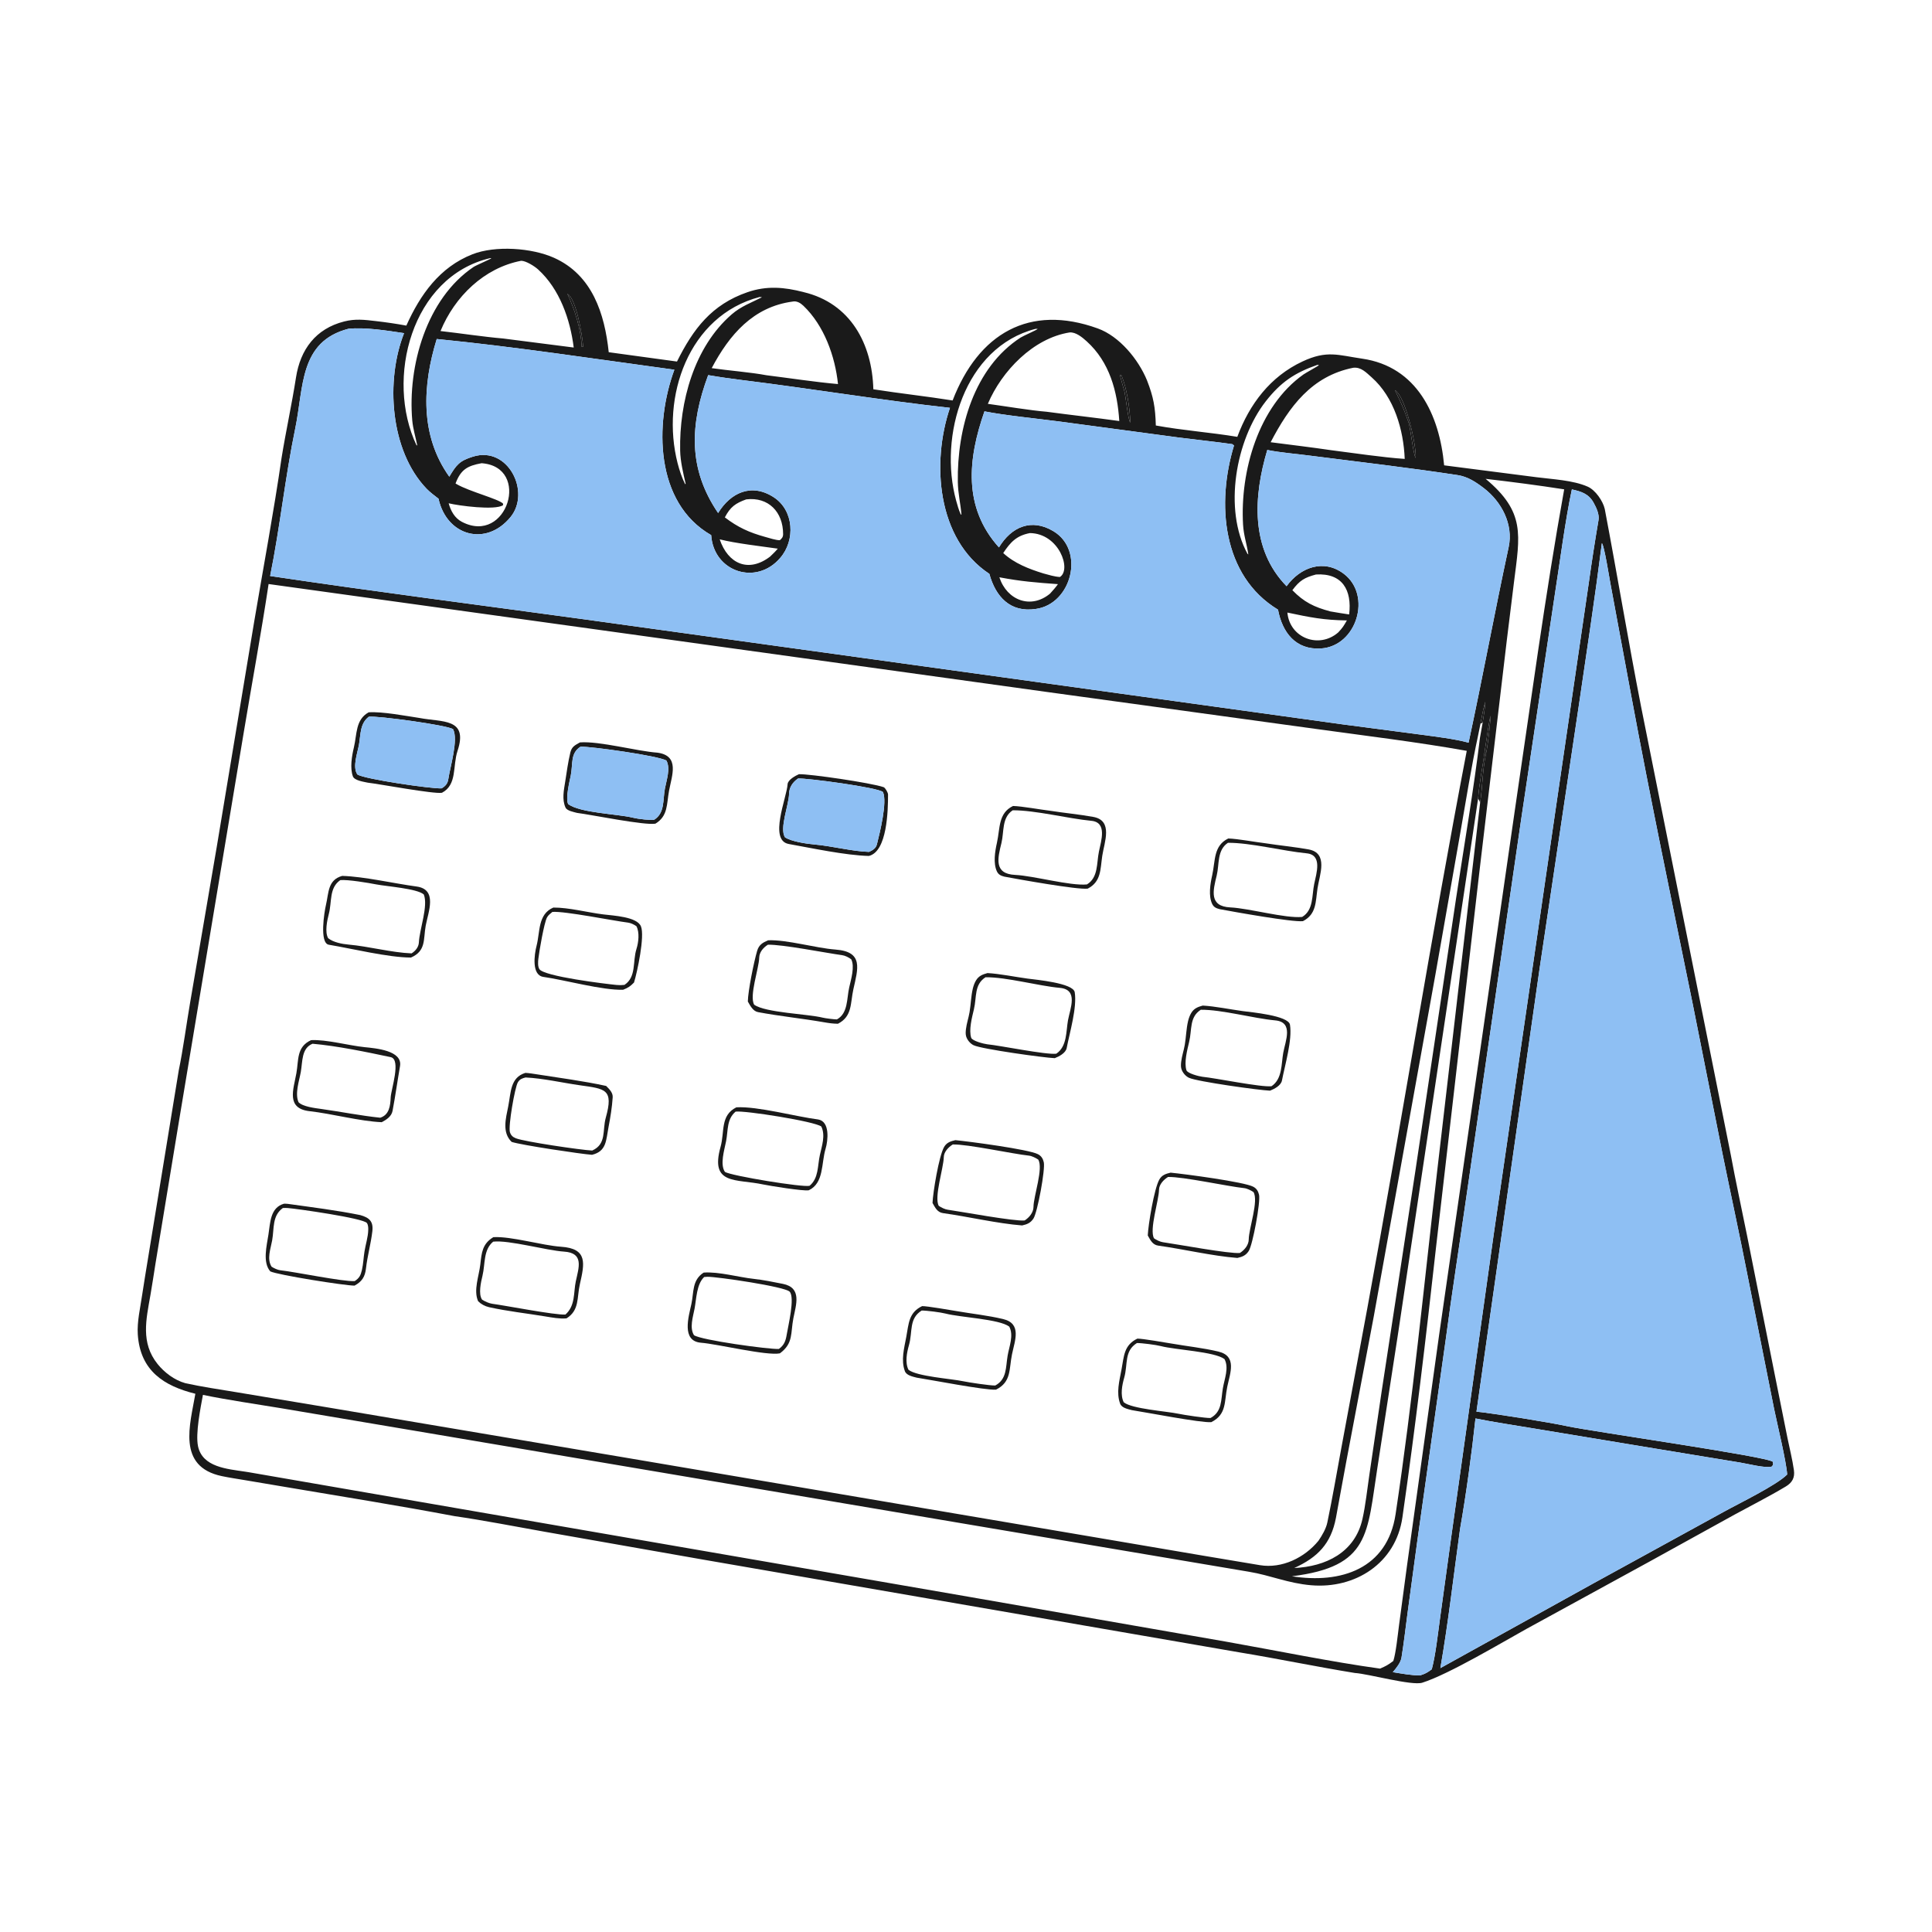 <?xml version="1.0" encoding="UTF-8"?> <svg xmlns="http://www.w3.org/2000/svg" width="800" height="800" viewBox="0 0 800 800" fill="none"><path d="M116.599 189.542C118.392 178.475 120.83 167.448 122.561 156.331C124.368 144.718 130.702 136.12 142.492 133.117C147.179 131.923 150.861 132.401 155.647 132.956C160.169 133.485 163.748 134.008 168.257 134.824C174.036 121.954 182.085 110.622 195.599 105.301C205.093 101.562 220.206 102.618 229.415 106.751C245.293 113.877 250.379 129.944 252.063 145.842L280.326 149.708C287.042 136.216 294.655 126.105 309.537 120.98C317.482 118.244 324.781 118.872 332.768 120.962C352.197 125.58 361.123 142.391 361.632 161.192C372.555 162.912 383.598 164.091 394.456 165.825C405.162 138.094 426.209 125.754 454.57 136.004C463.557 139.252 471.409 148.835 474.955 157.516C477.651 164.45 478.382 168.607 478.601 176.188C489.781 178.24 501.306 179.042 512.345 180.89C517.37 167.339 526.001 155.923 539.302 149.692C549.485 144.922 554.019 147.054 564.081 148.519C586.691 151.811 596.054 171.716 597.988 192.686L636.208 197.601C642.909 198.474 651.251 198.807 657.406 201.5C660.621 202.906 663.731 207.423 664.496 210.76C669.668 237.961 674.206 265.298 679.511 292.479L716.677 478.164C718.726 489.288 721.203 500.558 723.43 511.675L734.965 569.565L740.172 595.532C741.067 599.971 742.191 604.278 742.822 608.771C743.256 611.86 742.136 613.924 739.44 615.538C732.517 619.682 725.295 623.32 718.216 627.188L683.069 646.592L632.2 674.422C622.385 679.845 599.991 693.266 588.958 696.765C584.638 698.135 566.577 693.076 561.026 692.747C545.017 690.15 528.94 686.787 513.034 684.18L291.696 645.895L225.444 634.246C213.355 632.108 200.247 629.527 188.149 627.789C165.694 623.541 141.806 619.719 119.218 615.898L101.13 612.851C98.054 612.337 94.955 611.875 91.907 611.24C73.091 607.324 78.735 589.796 80.897 577.127C67.923 573.903 58.073 567.667 57.056 552.588C56.703 547.348 58.097 541.479 58.852 536.273C59.599 531.127 60.525 525.95 61.338 520.791L74.028 443.161C75.75 434.952 77.263 423.674 78.716 415.201L89.797 350.406L105.276 257.276C109.032 234.966 113.381 211.849 116.599 189.542ZM613.95 299.169C614.34 296.569 614.96 293.105 615.028 290.558C614.16 293.404 613.606 296.718 613.034 299.669L612.055 304.492C609.198 317.747 606.929 332.017 604.585 345.422L594.4 403.396L568.838 545.169L557.464 605.23C555.987 612.935 554.655 620.738 553.198 628.446C551.151 639.279 545.567 644.885 535.916 649.286C548.856 648.679 561.015 642.971 564.158 629.01C565.464 623.212 566.108 616.838 566.988 610.93L572.07 576.426L586.034 485.152L602.944 371.904C606.186 350.606 610.272 326.664 612.832 305.435L613.95 299.169ZM615.339 311.906C616.023 309.202 617.157 299.137 617.217 296.372C616.687 297.81 615.099 309.03 614.756 311.261C613.98 317.273 612.433 324.877 612.052 330.685L578.838 552.662L570.385 607.537C566.052 635.076 567.426 648.679 534.95 652.703C555.255 655.896 574.469 649.67 577.883 627.004C585.013 579.664 589.639 532.081 595.146 484.556L612.848 332.729C613.907 325.811 613.817 319.114 615.339 311.906ZM202.95 106.893C170.377 114.54 159.462 156.891 172.45 184.341L172.771 184.455C172.127 181.105 171.008 177.555 170.705 174.078C168.75 151.621 176.577 123.674 196.105 110.532C197.103 109.86 203.486 107.138 203.472 106.93L202.95 106.893ZM215.801 107.984C200.419 110.926 188.251 122.865 182.409 137.077C190.565 137.993 200.43 139.5 208.355 140.168L237.566 143.904C236.108 132.286 231.767 119.693 222.798 111.558C221.3 110.2 217.777 107.995 215.801 107.984ZM234.953 121.688C237.984 128.099 240.651 136.495 240.845 143.591L241.454 143.61C241.285 139.252 238.567 123.602 234.953 121.688ZM314.546 122.978C285.034 130.69 273.544 164.477 280.594 191.859C281.311 194.646 282.387 197.916 283.7 200.478L283.919 200.328C282.91 195.972 281.725 191.055 281.636 186.547C281.238 166.536 287.378 143.698 302.98 130.176C306.901 126.778 311.025 125.383 315.526 123.079L314.546 122.978ZM328.201 124.876C311.896 127.036 302.004 138.629 294.699 152.439C301.52 153.428 311.012 154.171 317.346 155.375C326.753 156.541 337.728 158.236 346.997 159.033C345.793 147.491 341.244 134.792 332.678 126.617C331.474 125.467 329.902 124.507 328.201 124.876ZM144.291 136.135C123.885 141.432 125.816 160.251 122.247 177.444C118.083 197.493 115.932 218.437 111.857 238.513C154.753 244.918 198.506 250.508 241.513 256.397L468.884 287.887L556.283 299.993L588.025 304.152C594.064 304.975 602.406 305.95 608.104 307.529C613.912 280.621 618.905 253.452 624.704 226.538C626.73 217.131 621.759 207.723 614.397 202.113C611.087 199.589 607.764 197.367 603.558 196.728C583.298 193.648 562.934 191.278 542.605 188.694C536.924 187.919 530.266 187.452 524.758 186.316C519.03 205.53 517.647 227.256 532.743 242.736C538.385 234.926 548.106 231.265 556.47 237.625C568.151 246.506 561.838 267.515 547.03 268.513C536.46 269.208 530.957 261.822 529.199 252.445C505.932 238.341 503.718 208.315 510.976 184.471C510.737 184.283 510.498 184.094 510.259 183.906C502.9 182.868 495.489 182.114 488.119 181.167L438.282 174.482C429.673 173.357 415.877 171.979 407.648 170.335C400.753 190.035 398.7 210.078 413.643 226.666C418.794 218.147 427.097 214.46 436.256 219.998C449.337 227.908 443.818 250.09 428.935 252.146C418.271 253.779 412.253 247.024 409.67 237.62C387.913 223.273 385.686 191.55 393.356 168.875C364.835 165.715 336.209 160.958 307.703 157.432C302.982 156.847 297.929 156.142 293.243 155.329C285.689 175.721 284.806 194.02 297.357 212.427C302.526 204.012 311.117 199.912 320.352 205.878C328.798 211.334 329.42 223.738 323.061 231.028C313.214 242.617 295.494 236.867 294.48 221.578C271.121 208.203 270.998 175.516 279.242 153.093C247.105 148.728 213.006 143.537 180.844 140.375C174.928 159.575 173.811 180.264 186.048 197.386C188.988 192.448 190.268 190.806 195.874 189.071C210.423 184.568 219.855 203.755 211.413 214.087C201.249 226.526 184.949 221.909 181.582 206.505C179.968 205.261 178.06 203.845 176.656 202.387C161.436 186.58 159.63 157.435 167.315 137.953C160.278 136.902 151.227 135.433 144.291 136.135ZM428.853 136.16C399.295 143.75 388.604 180.681 395.919 207.296C396.468 209.293 396.979 211.085 397.815 212.989L398.115 213.117C397.735 208.392 396.687 204.451 396.613 199.456C396.288 177.59 403.276 152.291 422.627 139.768C423.777 139.022 429.363 136.658 429.69 136.175L428.853 136.16ZM442.887 137.66C427.821 140.041 414.79 153.655 409.046 167.219C416.034 168.172 426.657 169.959 433.405 170.499C443.42 171.852 453.474 172.944 463.473 174.34C462.682 162.094 459.499 149.965 450.013 141.365C448.17 139.694 445.456 137.426 442.887 137.66ZM545.498 151.083C536.127 154.36 530.361 158.206 524.145 166.157C511.68 182.1 506.522 210.941 516.535 229.273L516.907 229.576C516.265 225.174 514.98 221.754 514.72 217.199C513.464 195.213 521.009 168.318 539.752 155.045C540.691 154.38 545.978 151.486 546.18 151.183L545.498 151.083ZM560.344 152.282C543.113 155.723 533.84 168.386 526.147 183.117C534.461 184.198 542.96 185.199 551.239 186.421C560.447 187.576 572.532 189.424 581.662 190.022C581.185 177.985 577.294 164.487 567.975 156.249C565.703 154.24 563.575 151.914 560.344 152.282ZM463.699 155.329C464.213 156.894 464.914 159.862 465.375 161.193C466.13 163.375 467.036 174.061 468.052 174.984C467.901 169.239 466.595 160.831 464.407 155.491C463.897 155.217 464.14 155.226 463.699 155.329ZM577.627 161.563C579.813 166.055 581.691 170.126 583.256 174.918C584.123 177.573 585.213 188.271 586.212 189.612C586.544 184.33 582.007 164.188 577.627 161.563ZM199.412 191.808C193.518 192.88 190.807 194.427 188.632 200.202L189.071 200.464C194.323 203.53 206.533 206.628 208.309 208.544L208.297 209.198C204.917 211.404 189.984 209.422 185.781 208.4C186.656 211.575 188.27 214.531 191.283 216.097C210.071 225.862 220.004 193.267 199.412 191.808ZM615.167 198.276C631.692 212.055 629.374 221.419 626.92 240.958L623.975 264.803L612.572 361.09L594.654 516.282C590.489 553.708 586.067 591.195 580.708 628.321C577.955 647.386 561.1 657.969 542.928 656.419C533.227 655.592 526.224 652.324 517.107 650.82L400.459 631.137L170.701 592.277L116.335 583.104C105.959 581.386 94.221 579.703 84.031 577.593C83.03 582.982 80.879 593.688 82.007 598.904C83.876 607.551 94.091 608.246 101.483 609.38L102.962 609.607L401.603 661.274L507.707 679.776C527.877 683.343 551.388 688.176 571.456 690.936C573.999 689.818 574.654 689.493 576.945 687.765C578.003 684.588 578.813 676.747 579.3 673.043L582.643 648.069L595.964 552.372L627.167 336.163C633.71 292.115 639.805 246.425 647.695 202.626C636.974 200.958 625.954 199.527 615.167 198.276ZM650.875 202.66C648.122 215.483 645.895 232.922 643.823 246.129L629.909 339.084L607.136 495.906C604.324 515.62 601.227 535.135 598.608 554.936L586.912 637.819L582.763 668.48C581.997 674.382 581.279 680.474 580.336 686.354C579.996 688.476 578.14 690.779 576.734 692.405C580.132 692.94 584.772 693.836 588.103 693.729C590.331 692.996 590.963 692.625 592.866 691.224C594.422 685.493 595.386 676.651 596.229 670.54L601.06 635.452L618.565 510.765L643.878 337.023L657.938 240.994C659.132 232.399 660.453 223.892 661.912 215.342C662.318 212.962 660.983 210.158 659.853 208.122C657.824 204.447 654.696 203.493 650.875 202.66ZM308.994 206.784C304.563 208.379 302.418 209.888 300.144 214.238C305.519 218.35 310.244 220.503 316.841 222.325C318.446 222.77 321.384 223.732 322.916 223.687C323.752 222.968 324.268 222.386 324.27 221.196C324.283 211.977 318.157 205.681 308.994 206.784ZM426.469 220.738C420.911 221.784 418.392 224.504 415.415 229.005C420.052 233.298 426.094 235.604 432.067 237.454C434.266 238.043 436.621 238.792 438.876 238.923C443.804 235.9 438.546 220.897 426.469 220.738ZM298.012 223.334C301.462 233.464 309.9 237.328 318.867 230.484C320.034 229.356 321.021 228.439 322.065 227.184C315.117 226.192 304.572 224.988 298.012 223.334ZM663.3 224.909C660.557 246.614 657.188 268.737 654.012 290.396L637.529 400.941L611.373 584.535C619.017 585.33 641.857 589.005 649.013 590.57C658.736 592.698 732.317 603.165 734.123 605.32C734.209 606.82 734.438 606.218 733.652 607.263C731.35 608.1 723.553 606.085 720.526 605.605L684.692 599.703L634.153 591.339C626.795 590.09 618.221 588.84 610.964 587.35C609.5 601.098 607.063 619.101 604.603 632.947C601.997 651.672 599.657 672.259 596.424 690.729L659.731 655.667L713.876 625.963C720.149 622.485 735.733 614.954 740.029 610.548C739.661 605.073 735.894 589.604 734.625 583.424L723.632 528.183C720.319 511.209 716.663 494.5 713.224 477.577L700.99 416.084C692.357 373.708 683.414 330.909 675.519 288.405L666.896 241.958C666.349 239.14 664.31 225.949 663.3 224.909ZM544.916 237.887C540.194 239.157 538.153 240.332 535.143 244.389C539.953 249.346 544.187 251.385 550.864 253.172C553.473 253.619 556.034 254.058 558.656 254.429C559.867 244.359 555.863 237.216 544.916 237.887ZM413.814 239.044C416.975 248.642 426.912 252.376 434.81 245.797C435.987 244.472 437.049 243.337 438.071 241.882C428.919 241.221 422.806 240.743 413.814 239.044ZM111.222 241.835C108.132 262.302 104.333 282.8 100.937 303.234L74.012 464.827L64.36 523.373C63.674 527.662 63.035 532.013 62.287 536.282C60.519 546.37 58.184 556.017 65.25 564.814C68.081 568.339 72.237 571.486 76.705 572.735C83.553 574.253 90.777 575.301 97.711 576.453L136.484 582.911L259.018 603.579L450.063 635.982L498.319 644.186C506.116 645.51 513.91 646.815 521.714 648.102C530.838 649.606 540.202 645.017 545.94 638.008C547.435 635.821 549.08 633.031 549.622 630.428C551.721 620.366 553.519 609.901 555.376 599.802L566.19 541.657C580.334 464.9 592.673 387.45 607.35 310.909C587.049 307.282 565.408 304.672 544.878 301.833L433.107 286.474L111.222 241.835ZM533.085 253.65C533.992 264.131 546.127 268.838 554.142 261.866C556.028 259.827 556.328 259.304 557.714 256.906C548.02 256.774 542.469 255.635 533.085 253.65Z" fill="#1A1A1A"></path><path d="M241.454 143.61L240.845 143.591C240.651 136.495 237.984 128.099 234.953 121.688C238.567 123.602 241.285 139.252 241.454 143.61Z" fill="#1A1A1A"></path><path d="M111.856 238.513C115.932 218.437 118.082 197.493 122.246 177.444C125.815 160.251 123.884 141.432 144.29 136.135C151.227 135.433 160.277 136.902 167.314 137.953C159.629 157.435 161.436 186.58 176.656 202.387C178.059 203.845 179.967 205.261 181.582 206.505C184.949 221.909 201.248 226.526 211.412 214.087C219.855 203.755 210.423 184.568 195.874 189.071C190.267 190.806 188.988 192.448 186.048 197.386C173.811 180.264 174.928 159.575 180.844 140.375C213.006 143.537 247.104 148.728 279.242 153.093C270.997 175.516 271.12 208.203 294.48 221.578C295.494 236.867 313.214 242.617 323.06 231.028C329.42 223.738 328.797 211.334 320.352 205.878C311.116 199.912 302.525 204.012 297.356 212.427C284.805 194.02 285.689 175.721 293.242 155.329C297.929 156.142 302.981 156.847 307.703 157.432C336.208 160.958 364.834 165.715 393.355 168.875C385.686 191.55 387.912 223.274 409.669 237.62C412.252 247.024 418.27 253.779 428.935 252.146C443.817 250.09 449.337 227.908 436.255 219.998C427.096 214.46 418.794 218.147 413.643 226.666C398.699 210.078 400.752 190.035 407.648 170.335C415.876 171.979 429.673 173.357 438.281 174.482L488.119 181.167C495.489 182.114 502.899 182.868 510.258 183.906C510.497 184.094 510.737 184.283 510.976 184.471C503.717 208.315 505.931 238.341 529.198 252.445C530.956 261.822 536.459 269.208 547.03 268.513C561.837 267.515 568.151 246.506 556.47 237.625C548.105 231.265 538.385 234.926 532.743 242.736C517.646 227.256 519.03 205.53 524.758 186.316C530.265 187.452 536.923 187.919 542.605 188.694C562.933 191.278 583.297 193.648 603.558 196.728C607.763 197.367 611.087 199.589 614.397 202.113C621.758 207.723 626.73 217.131 624.703 226.538C618.905 253.452 613.912 280.621 608.104 307.529C602.406 305.95 594.063 304.975 588.025 304.152L556.283 299.993L468.884 287.887L241.513 256.397C198.505 250.508 154.753 244.918 111.856 238.513Z" fill="#8EBFF3"></path><path d="M468.051 174.984C467.036 174.061 466.13 163.375 465.374 161.193C464.913 159.862 464.212 156.894 463.698 155.329C464.139 155.226 463.897 155.217 464.407 155.491C466.594 160.831 467.9 169.239 468.051 174.984Z" fill="#1A1A1A"></path><path d="M586.212 189.612C585.212 188.271 584.123 177.573 583.256 174.918C581.691 170.126 579.812 166.055 577.627 161.563C582.006 164.188 586.543 184.33 586.212 189.612Z" fill="#1A1A1A"></path><path d="M576.734 692.405C578.14 690.779 579.996 688.476 580.336 686.354C581.279 680.474 581.997 674.382 582.763 668.48L586.912 637.819L598.608 554.936C601.227 535.135 604.324 515.62 607.136 495.906L629.909 339.084L643.823 246.129C645.895 232.922 648.122 215.483 650.875 202.66C654.696 203.493 657.824 204.447 659.853 208.122C660.982 210.158 662.318 212.962 661.912 215.342C660.453 223.892 659.132 232.399 657.938 240.994L643.878 337.023L618.565 510.765L601.06 635.452L596.229 670.54C595.385 676.651 594.422 685.493 592.866 691.224C590.963 692.625 590.331 692.996 588.103 693.729C584.772 693.835 580.132 692.94 576.734 692.405Z" fill="#8EBFF3"></path><path d="M611.373 584.535L637.529 400.941L654.012 290.396C657.188 268.737 660.556 246.614 663.299 224.908C664.31 225.949 666.348 239.14 666.896 241.958L675.519 288.405C683.414 330.909 692.356 373.708 700.989 416.084L713.223 477.577C716.663 494.5 720.319 511.209 723.632 528.183L734.625 583.424C735.894 589.604 739.661 605.073 740.029 610.548C735.733 614.953 720.149 622.484 713.876 625.963L659.731 655.667L596.424 690.729C599.657 672.259 601.997 651.672 604.602 632.947C607.063 619.101 609.5 601.098 610.964 587.349C618.22 588.84 626.795 590.09 634.153 591.339L684.691 599.703L720.526 605.605C723.553 606.085 731.35 608.1 733.652 607.263C734.438 606.218 734.208 606.82 734.123 605.32C732.317 603.164 658.736 592.698 649.013 590.57C641.857 589.005 619.017 585.329 611.373 584.535Z" fill="#8EBFF3"></path><path d="M613.95 299.169L613.034 299.669C613.606 296.718 614.161 293.404 615.028 290.558C614.96 293.105 614.34 296.569 613.95 299.169Z" fill="#1A1A1A"></path><path d="M183.007 328.267C179.76 328.889 156.914 324.601 152.243 324.079C150.603 323.705 146.788 323.207 146.126 321.488C144.857 318.017 145.671 313.114 146.533 309.51C147.868 303.923 147.158 298.015 152.65 294.959C158.273 294.554 168.432 296.524 173.736 297.302C183.07 299.116 194 297.22 189.46 310.915C187.366 317.233 189.376 324.932 183.007 328.267ZM152.71 296.79C149.06 299.591 149.395 303.919 148.673 308.17C148.059 311.78 145.832 317.542 147.985 320.701C151.121 322.683 178.759 326.663 182.838 326.446C184.438 325.542 185.368 324.451 185.644 322.584C186.39 317.539 189.881 306.237 187.609 301.957C185.664 300.316 155.853 296.262 152.71 296.79Z" fill="#1A1A1A"></path><path d="M614.756 311.261C615.098 309.03 616.687 297.81 617.217 296.372C617.156 299.136 616.023 309.202 615.338 311.905L614.756 311.261Z" fill="#1A1A1A"></path><path d="M182.838 326.446C178.759 326.663 151.121 322.683 147.985 320.701C145.832 317.542 148.059 311.78 148.672 308.17C149.395 303.919 149.06 299.591 152.709 296.79C155.853 296.262 185.663 300.316 187.609 301.957C189.881 306.237 186.39 317.539 185.644 322.583C185.368 324.451 184.438 325.542 182.838 326.446Z" fill="#8EBFF3"></path><path d="M271.384 341.067C266.814 341.84 244.872 337.348 238.954 336.606C237.562 336.217 234.8 335.773 234.161 334.372C232.648 331.052 233.478 327.207 234.03 323.718C234.669 319.694 235.212 315.523 236.175 311.557C236.768 309.11 238.19 308.531 240.152 307.41C248.36 306.825 263.541 311.027 272.218 311.661C281.599 312.921 278.192 321.147 277.052 327.352C275.988 333.146 276.641 337.891 271.384 341.067ZM240.388 309.187C236.092 311.905 237.302 316.286 236.346 321.111C235.903 323.344 234.074 330.531 235.275 332.98C240.371 336.641 255.458 337.012 261.9 338.549C265.142 339.321 269.292 339.596 270.808 339.477C275.346 336.72 274.427 331.281 275.327 326.514C275.995 322.976 277.71 318.192 275.948 314.946C272.894 312.979 244.474 309.024 240.388 309.187Z" fill="#1A1A1A"></path><path d="M270.807 339.477C269.292 339.596 265.141 339.321 261.9 338.549C255.458 337.012 240.37 336.641 235.274 332.98C234.073 330.531 235.903 323.344 236.346 321.111C237.301 316.286 236.092 311.905 240.388 309.187C244.474 309.024 272.894 312.979 275.948 314.946C277.71 318.192 275.995 322.976 275.327 326.514C274.426 331.281 275.346 336.72 270.807 339.477Z" fill="#8EBFF3"></path><path d="M614.756 311.261L615.338 311.906C613.817 319.114 613.907 325.811 612.848 332.729C612.842 331.829 612.512 331.48 612.051 330.685C612.433 324.877 613.98 317.273 614.756 311.261Z" fill="#1A1A1A"></path><path d="M359.77 354.429C350.044 354.17 336.301 351.217 326.616 349.481C318.174 347.969 325.817 330.207 326.122 324.734C326.223 322.923 329.361 321.212 330.821 320.58C335.322 320.452 360.599 324.129 365.896 325.948C366.614 326.249 367.718 328.259 367.718 328.978C367.72 335.504 367.399 352.631 359.77 354.429ZM330.464 322.36C328.235 323.88 326.79 326.031 326.737 328.695C326.646 333.322 322.707 342.943 325.028 346.698C327.637 348.465 333.994 349.403 337.233 349.684C344.322 350.299 352.883 352.536 359.84 352.751C361.349 352.085 362.691 351.296 363.118 349.594C364.302 344.878 367.473 332.099 365.623 327.977C363.741 326.091 334.148 322.152 330.464 322.36Z" fill="#1A1A1A"></path><path d="M359.84 352.751C352.883 352.536 344.322 350.299 337.233 349.684C333.994 349.403 327.637 348.465 325.028 346.698C322.708 342.944 326.647 333.322 326.737 328.696C326.79 326.031 328.235 323.88 330.464 322.36C334.148 322.152 363.741 326.092 365.623 327.977C367.473 332.099 364.302 344.878 363.118 349.594C362.691 351.296 361.349 352.085 359.84 352.751Z" fill="#8EBFF3"></path><path d="M450.388 367.97C446.142 368.476 421.861 364.125 415.924 363.009C414.482 362.635 413.459 362.21 412.801 360.839C411.207 357.442 412 352.6 412.816 348.947C414.156 342.939 413.288 336.736 419.471 333.74C423.314 333.849 430.697 335.229 434.843 335.719C440.816 336.652 446.721 337.194 452.684 338.26C461.049 339.756 457.261 348.774 456.428 354.359C455.584 360.017 456.028 365.065 450.388 367.97ZM419.339 335.523C414.756 338.545 415.818 344.42 414.679 349.064C413.147 355.306 411.402 361.861 420.371 362.283C428.07 362.646 443.06 366.888 450.07 366.225C454.806 363.386 454.05 357.422 455.042 352.621C455.973 348.112 458.539 340.516 451.909 339.881C442.196 338.95 428.773 335.482 419.339 335.523Z" fill="#1A1A1A"></path><path d="M539.52 381.43C535.274 381.935 510.993 377.584 505.056 376.469C503.614 376.095 502.591 375.67 501.933 374.298C500.339 370.902 501.131 366.06 501.947 362.407C503.288 356.398 502.419 350.196 508.603 347.199C512.446 347.309 519.829 348.689 523.975 349.178C529.948 350.111 535.853 350.654 541.816 351.72C550.181 353.216 546.393 362.234 545.56 367.819C544.716 373.477 545.159 378.525 539.52 381.43ZM508.471 348.983C503.888 352.005 504.95 357.879 503.811 362.523C502.279 368.766 500.533 375.321 509.503 375.743C517.202 376.105 532.192 380.348 539.202 379.684C543.938 376.845 543.182 370.882 544.174 366.081C545.104 361.572 547.67 353.976 541.041 353.34C531.328 352.409 517.904 348.942 508.471 348.983Z" fill="#1A1A1A"></path><path d="M170.168 396.501C160.762 396.481 145.659 392.775 136.151 391.191C132.192 390.532 134.307 377.493 134.947 374.819C136.169 369.713 135.634 364.4 141.683 362.687C150.875 362.96 163.214 365.847 172.475 367.085C181.317 368.267 177.316 377.617 176.276 383.32C175.248 388.961 176.5 393.741 170.168 396.501ZM140.916 364.435C136.232 367.647 137.49 373.389 136.162 378.437C135.454 381.129 134.425 385.986 135.887 388.486C137.998 390.194 141.633 390.896 144.322 391.131C152.714 391.866 162.138 394.45 170.429 394.775C172.085 393.738 173.357 392.122 173.447 390.246C173.711 384.778 177.382 375.164 175.493 370.387C172.756 367.92 160.164 367.059 155.707 366.194C152.478 365.568 144.036 364.151 140.916 364.435Z" fill="#1A1A1A"></path><path d="M258.022 409.834C249.524 410.126 233.764 405.75 225.021 404.516C220.059 403.816 221.227 395.29 222.179 391.629C223.686 385.834 222.653 378.592 229.112 375.804C235.437 375.748 243.5 377.861 249.753 378.63C253.995 379.151 263.746 379.596 265.394 383.561C267.08 387.623 263.85 402.617 262.53 406.845C260.923 408.477 260.117 409.01 258.022 409.834ZM228.747 377.601C227.933 378.261 227.01 378.948 226.504 379.887C225.285 382.149 223.252 394.048 222.916 397.057C222.777 398.305 222.653 400.141 223.327 401.273C225.137 404.312 250.892 407.429 255.325 407.853C256.42 407.956 257.484 407.953 258.578 407.82C263.575 404.522 261.881 398.24 263.543 392.959C264.402 390.234 264.891 386.112 263.534 383.532C262.585 382.831 261.155 382.173 260.05 382.034C253.786 381.25 233.99 377.232 228.747 377.601Z" fill="#1A1A1A"></path><path d="M309.662 414.708C309.727 410.372 312.169 398.289 313.516 393.734C314.269 391.188 315.803 390.317 318.086 389.35C325.929 389.052 337.736 392.581 345.929 393.191C357.709 394.069 355.241 401.127 353.351 409.686C352.072 415.476 352.955 420.868 346.978 423.911C345.004 423.892 343.292 423.656 341.355 423.317C332.235 421.722 322.98 420.808 313.886 419.099C311.766 418.701 310.649 416.405 309.662 414.708ZM317.948 391.197C316.006 392.412 314.428 394.303 314.372 396.555C314.262 400.996 310.172 412.406 312.29 416.028C316.944 419.361 334.503 419.841 340.707 421.398C341.755 421.662 345.459 422.118 346.545 422.115C351.192 419.585 350.575 413.588 351.638 408.887C352.393 405.549 354.022 400.235 352.471 397.218C351.437 396.443 349.952 395.682 348.72 395.516C342.177 394.635 323.732 390.972 317.948 391.197Z" fill="#1A1A1A"></path><path d="M436.754 438.163C432.283 437.993 406.532 434.406 403.186 432.825C401.747 432.146 400.486 430.621 400.045 429.098C399.776 428.17 399.869 427.08 399.981 426.134C400.258 423.789 401.078 421.466 401.47 419.124C402.009 415.907 402.07 412.542 402.818 409.371C403.095 408.202 403.508 407.038 404.126 406.003C405.267 404.094 406.834 403.493 408.894 402.929C413.972 403.207 420.344 404.523 425.464 405.214C428.754 405.658 444.407 407.042 445.019 410.855C446.037 417.189 442.95 427.437 441.696 433.966C441.294 436.057 438.503 437.486 436.754 438.163ZM408.095 404.657C403.322 407.696 404.498 412.837 403.276 417.934C402.46 421.334 401.11 426.516 402.154 429.726C402.637 431.038 407.381 432.252 408.783 432.413C414.146 432.928 433.173 436.837 437.376 436.319C441.913 433.322 441.4 427.02 442.237 422.453C443.14 417.534 446.619 409.762 438.886 409.058C429.973 408.246 416.8 404.571 408.095 404.657Z" fill="#1A1A1A"></path><path d="M525.886 451.623C521.415 451.452 495.664 447.866 492.317 446.285C490.879 445.605 489.617 444.081 489.177 442.558C488.908 441.63 489 440.539 489.112 439.594C489.39 437.249 490.21 434.926 490.602 432.584C491.141 429.366 491.202 426.002 491.95 422.831C492.227 421.661 492.639 420.498 493.258 419.463C494.399 417.553 495.966 416.952 498.026 416.389C503.104 416.667 509.476 417.983 514.596 418.674C517.886 419.117 533.539 420.502 534.151 424.314C535.169 430.649 532.082 440.897 530.828 447.426C530.426 449.516 527.635 450.946 525.886 451.623ZM497.227 418.117C492.453 421.156 493.63 426.297 492.407 431.394C491.592 434.793 490.242 439.976 491.285 443.186C491.769 444.497 496.512 445.712 497.915 445.873C503.278 446.388 522.304 450.297 526.508 449.779C531.045 446.782 530.532 440.479 531.369 435.912C532.272 430.993 535.751 423.222 528.018 422.518C519.105 421.706 505.932 418.031 497.227 418.117Z" fill="#1A1A1A"></path><path d="M158.077 464.677C149.034 464.305 137.387 461.143 128.256 460.127C118.318 459.021 121.525 451.111 122.729 444.38C123.712 438.886 122.727 433.506 128.813 430.7C135.065 430.361 144.536 432.958 150.947 433.603C155.563 434.067 166.77 434.982 165.638 441.476C164.563 447.649 163.709 453.86 162.546 460.007C162.106 462.336 159.936 463.686 158.077 464.677ZM129.414 432.189C124.793 434.061 125.322 439.533 124.564 443.828C123.893 447.63 122.042 452.752 123.611 456.4C125.347 458.256 130.416 458.837 132.933 459.188C141.049 460.321 149.32 461.981 157.45 462.824C161.195 461.621 161.625 457.907 161.777 454.39C161.915 451.192 166.218 438.677 161.781 437.738C151.763 435.619 139.549 433.075 129.414 432.189Z" fill="#1A1A1A"></path><path d="M211.862 472.839C207.809 468.917 209.444 463.158 210.443 458.145C211.59 452.39 211.224 446.186 217.559 444.252C218.994 444.331 220.75 444.608 222.18 444.834C231.761 446.349 241.51 447.599 250.987 449.664C252.316 450.994 253.827 452.438 253.703 454.381C253.444 458.445 252.747 462.716 251.975 466.727C250.927 472.169 251.209 476.716 245.141 478.181C240.657 477.867 215.635 474.119 211.862 472.839ZM217.615 446.158C216.203 446.524 215.188 446.861 214.412 448.206C213.175 450.351 210.381 466.402 211.153 468.817C211.587 470.171 212.327 470.822 213.619 471.343C217.067 472.73 240.529 476.199 245.227 476.414C251.232 473.729 249.381 468.036 250.829 462.866C254.192 450.856 250.629 450.892 239.961 449.365C232.76 448.335 224.882 446.5 217.615 446.158Z" fill="#1A1A1A"></path><path d="M334.897 492.866C332.864 493.313 318.635 491.017 315.985 490.451C304.755 488.055 293.93 490.806 298.36 474.932C300.134 468.577 298.171 461.895 304.912 458.52C313.695 458.013 329.613 462.396 338.792 463.549C343.746 464.367 342.865 472.301 341.86 475.657C340.041 481.725 341.211 489.9 334.897 492.866ZM304.595 460.301C300.856 463.473 301.544 467.993 300.655 472.562C299.956 476.157 298.045 482.117 300.176 485.265C302.965 486.926 332.454 491.752 335.229 491.01C339.027 487.844 338.487 482.826 339.487 478.283C340.335 474.433 341.854 470.189 340.103 466.479C337.452 464.345 308.309 459.757 304.595 460.301Z" fill="#1A1A1A"></path><path d="M386.137 498.127C386.301 493.901 388.754 478.729 390.944 474.917C392 473.079 393.656 472.56 395.597 472.112C401.403 472.677 425.978 475.915 429.814 477.939C431.204 478.672 431.847 479.761 432.208 481.249C432.906 484.131 429.591 502.034 427.942 504.554C426.727 506.409 425.327 506.961 423.232 507.429C412.927 506.633 400.879 503.765 390.513 502.334C388.112 502.002 387.234 500.054 386.137 498.127ZM394.522 473.903C392.689 475.029 390.837 477.002 390.799 479.164C390.719 483.642 386.704 495.737 388.72 499.307C389.735 500.008 391.236 500.749 392.398 500.914C398.127 501.723 420.126 505.82 424.294 505.365C426.259 504.107 427.935 502.012 427.946 499.741C427.967 495.322 432.144 483.67 429.894 480.14C428.896 479.473 427.241 478.649 426.113 478.529C419.158 477.792 400.663 473.726 394.522 473.903Z" fill="#1A1A1A"></path><path d="M475.269 511.587C475.432 507.361 477.885 492.188 480.076 488.377C481.132 486.538 482.788 486.019 484.728 485.571C490.534 486.136 515.11 489.375 518.945 491.399C520.335 492.132 520.978 493.221 521.339 494.709C522.037 497.591 518.723 515.493 517.073 518.013C515.858 519.868 514.458 520.42 512.364 520.889C502.058 520.092 490.01 517.225 479.644 515.794C477.243 515.462 476.365 513.514 475.269 511.587ZM483.654 487.363C481.82 488.489 479.969 490.462 479.93 492.624C479.85 497.102 475.836 509.197 477.851 512.766C478.866 513.467 480.368 514.209 481.53 514.374C487.258 515.183 509.257 519.28 513.425 518.825C515.391 517.567 517.067 515.471 517.078 513.201C517.099 508.781 521.276 497.13 519.026 493.599C518.027 492.933 516.373 492.109 515.244 491.988C508.289 491.251 489.795 487.185 483.654 487.363Z" fill="#1A1A1A"></path><path d="M146.817 532.346C142.954 532.378 114.963 527.945 111.924 526.451C108.651 522.743 110.445 515.814 111.147 511.258C111.928 506.182 111.898 500.08 117.554 498.442C118.035 498.441 118.675 498.424 119.157 498.492C129.152 499.903 139.316 501.136 149.2 503.146C152.918 504.208 154.656 505.737 154.184 509.814C153.586 514.995 152.125 520.086 151.533 525.301C151.141 528.756 149.829 530.689 146.817 532.346ZM117.133 500.209C112.618 503.447 113.589 508.647 112.686 513.662C112.053 517.178 110.437 521.247 112.433 524.491C113.363 525.126 115.006 525.872 116.055 525.986C122.212 526.655 142.072 530.773 146.866 530.475C148.78 529.274 149.368 528.048 149.869 525.853C150.447 523.318 150.524 520.703 150.939 518.142C151.411 515.237 152.402 512.266 152.483 509.324C152.508 508.378 152.478 507.245 151.93 506.437C150.581 504.442 123.067 500.522 119.153 500.221C118.484 500.17 117.803 500.186 117.133 500.209Z" fill="#1A1A1A"></path><path d="M234.582 545.908C231.835 546.17 228.582 545.564 225.8 545.103C218.072 543.822 210.152 542.975 202.504 541.274C200.819 540.898 199.192 540.02 197.977 538.807C195.977 534.278 198.336 528.423 198.884 523.6C199.453 518.587 199.735 515.044 204.284 512.283C211.704 511.859 224.448 515.717 232.31 516.247C243.458 517 242.065 523.173 240.1 531.797C238.843 537.316 240.004 542.535 234.582 545.908ZM204.214 514.147C200.094 517.521 200.963 523.4 199.794 528.231C199.164 530.838 198.001 535.851 199.62 538.157C200.744 538.883 202.544 539.696 203.799 539.862C209.288 540.588 229.757 544.593 234.133 544.328C238.31 540.638 237.44 535.198 238.425 530.591C239.653 524.851 241.932 518.803 233.53 518.264C226.3 517.8 210.631 513.374 204.214 514.147Z" fill="#1A1A1A"></path><path d="M322.936 560.393C317.451 561.483 297.093 556.522 290.311 555.998C282.009 555.356 285.17 545.186 286.301 539.903C287.33 535.101 286.531 530.03 291.373 526.954C297.581 526.496 305.781 528.861 312.071 529.55C315.991 529.979 320.328 530.846 324.196 531.625C332.177 533.233 329.624 540.226 328.51 545.914C327.317 552.012 328.592 556.228 322.936 560.393ZM291.593 528.779C288.422 531.724 288.384 537.79 287.597 541.926C286.947 545.35 285.454 549.753 287.354 552.866C290.308 554.937 318.469 558.782 322.511 558.577C324.637 557.06 325.331 555.299 325.743 552.75C326.355 548.969 329.224 537.396 326.995 534.872C325.134 532.767 296.968 528.656 292.983 528.689C292.516 528.693 292.057 528.727 291.593 528.779Z" fill="#1A1A1A"></path><path d="M412.436 575.424C408.204 575.785 384.896 571.255 379.557 570.453C377.909 570.014 375.349 569.536 374.694 567.776C373.014 563.253 374.378 558.338 375.272 553.564C376.291 548.12 376.242 543.512 381.829 540.835C383.943 540.808 393.389 542.458 395.972 542.878C402.481 544.02 408.92 544.66 415.359 546.193C423.201 548.059 420.229 555.064 419.052 560.773C417.762 567.035 418.86 572.199 412.436 575.424ZM381.65 542.664C376.295 545.987 377.964 551.412 376.394 556.94C375.5 560.089 374.687 564.176 376.179 567.185C379.49 569.943 394.166 570.936 398.72 571.924C400.963 572.41 409.994 573.776 412.115 573.71C416.965 571.082 416.402 566.284 417.235 561.362C417.892 557.478 419.849 552.93 417.903 549.31C413.787 546.195 397.557 545.508 391.544 543.924C389.609 543.414 383.696 542.648 381.65 542.664Z" fill="#1A1A1A"></path><path d="M501.568 588.883C497.336 589.245 474.028 584.715 468.689 583.913C467.041 583.474 464.48 582.996 463.826 581.235C462.146 576.712 463.51 571.798 464.404 567.024C465.422 561.579 465.373 556.972 470.961 554.294C473.075 554.268 482.52 555.918 485.104 556.338C491.613 557.48 498.052 558.12 504.491 559.652C512.333 561.519 509.361 568.523 508.184 574.233C506.894 580.495 507.992 585.659 501.568 588.883ZM470.782 556.123C465.427 559.447 467.095 564.871 465.526 570.4C464.632 573.549 463.819 577.636 465.311 580.645C468.622 583.402 483.298 584.396 487.851 585.384C490.095 585.87 499.126 587.236 501.247 587.169C506.097 584.542 505.534 579.744 506.367 574.822C507.023 570.938 508.981 566.39 507.034 562.77C502.919 559.655 486.688 558.967 480.675 557.384C478.741 556.874 472.828 556.108 470.782 556.123Z" fill="#1A1A1A"></path></svg> 